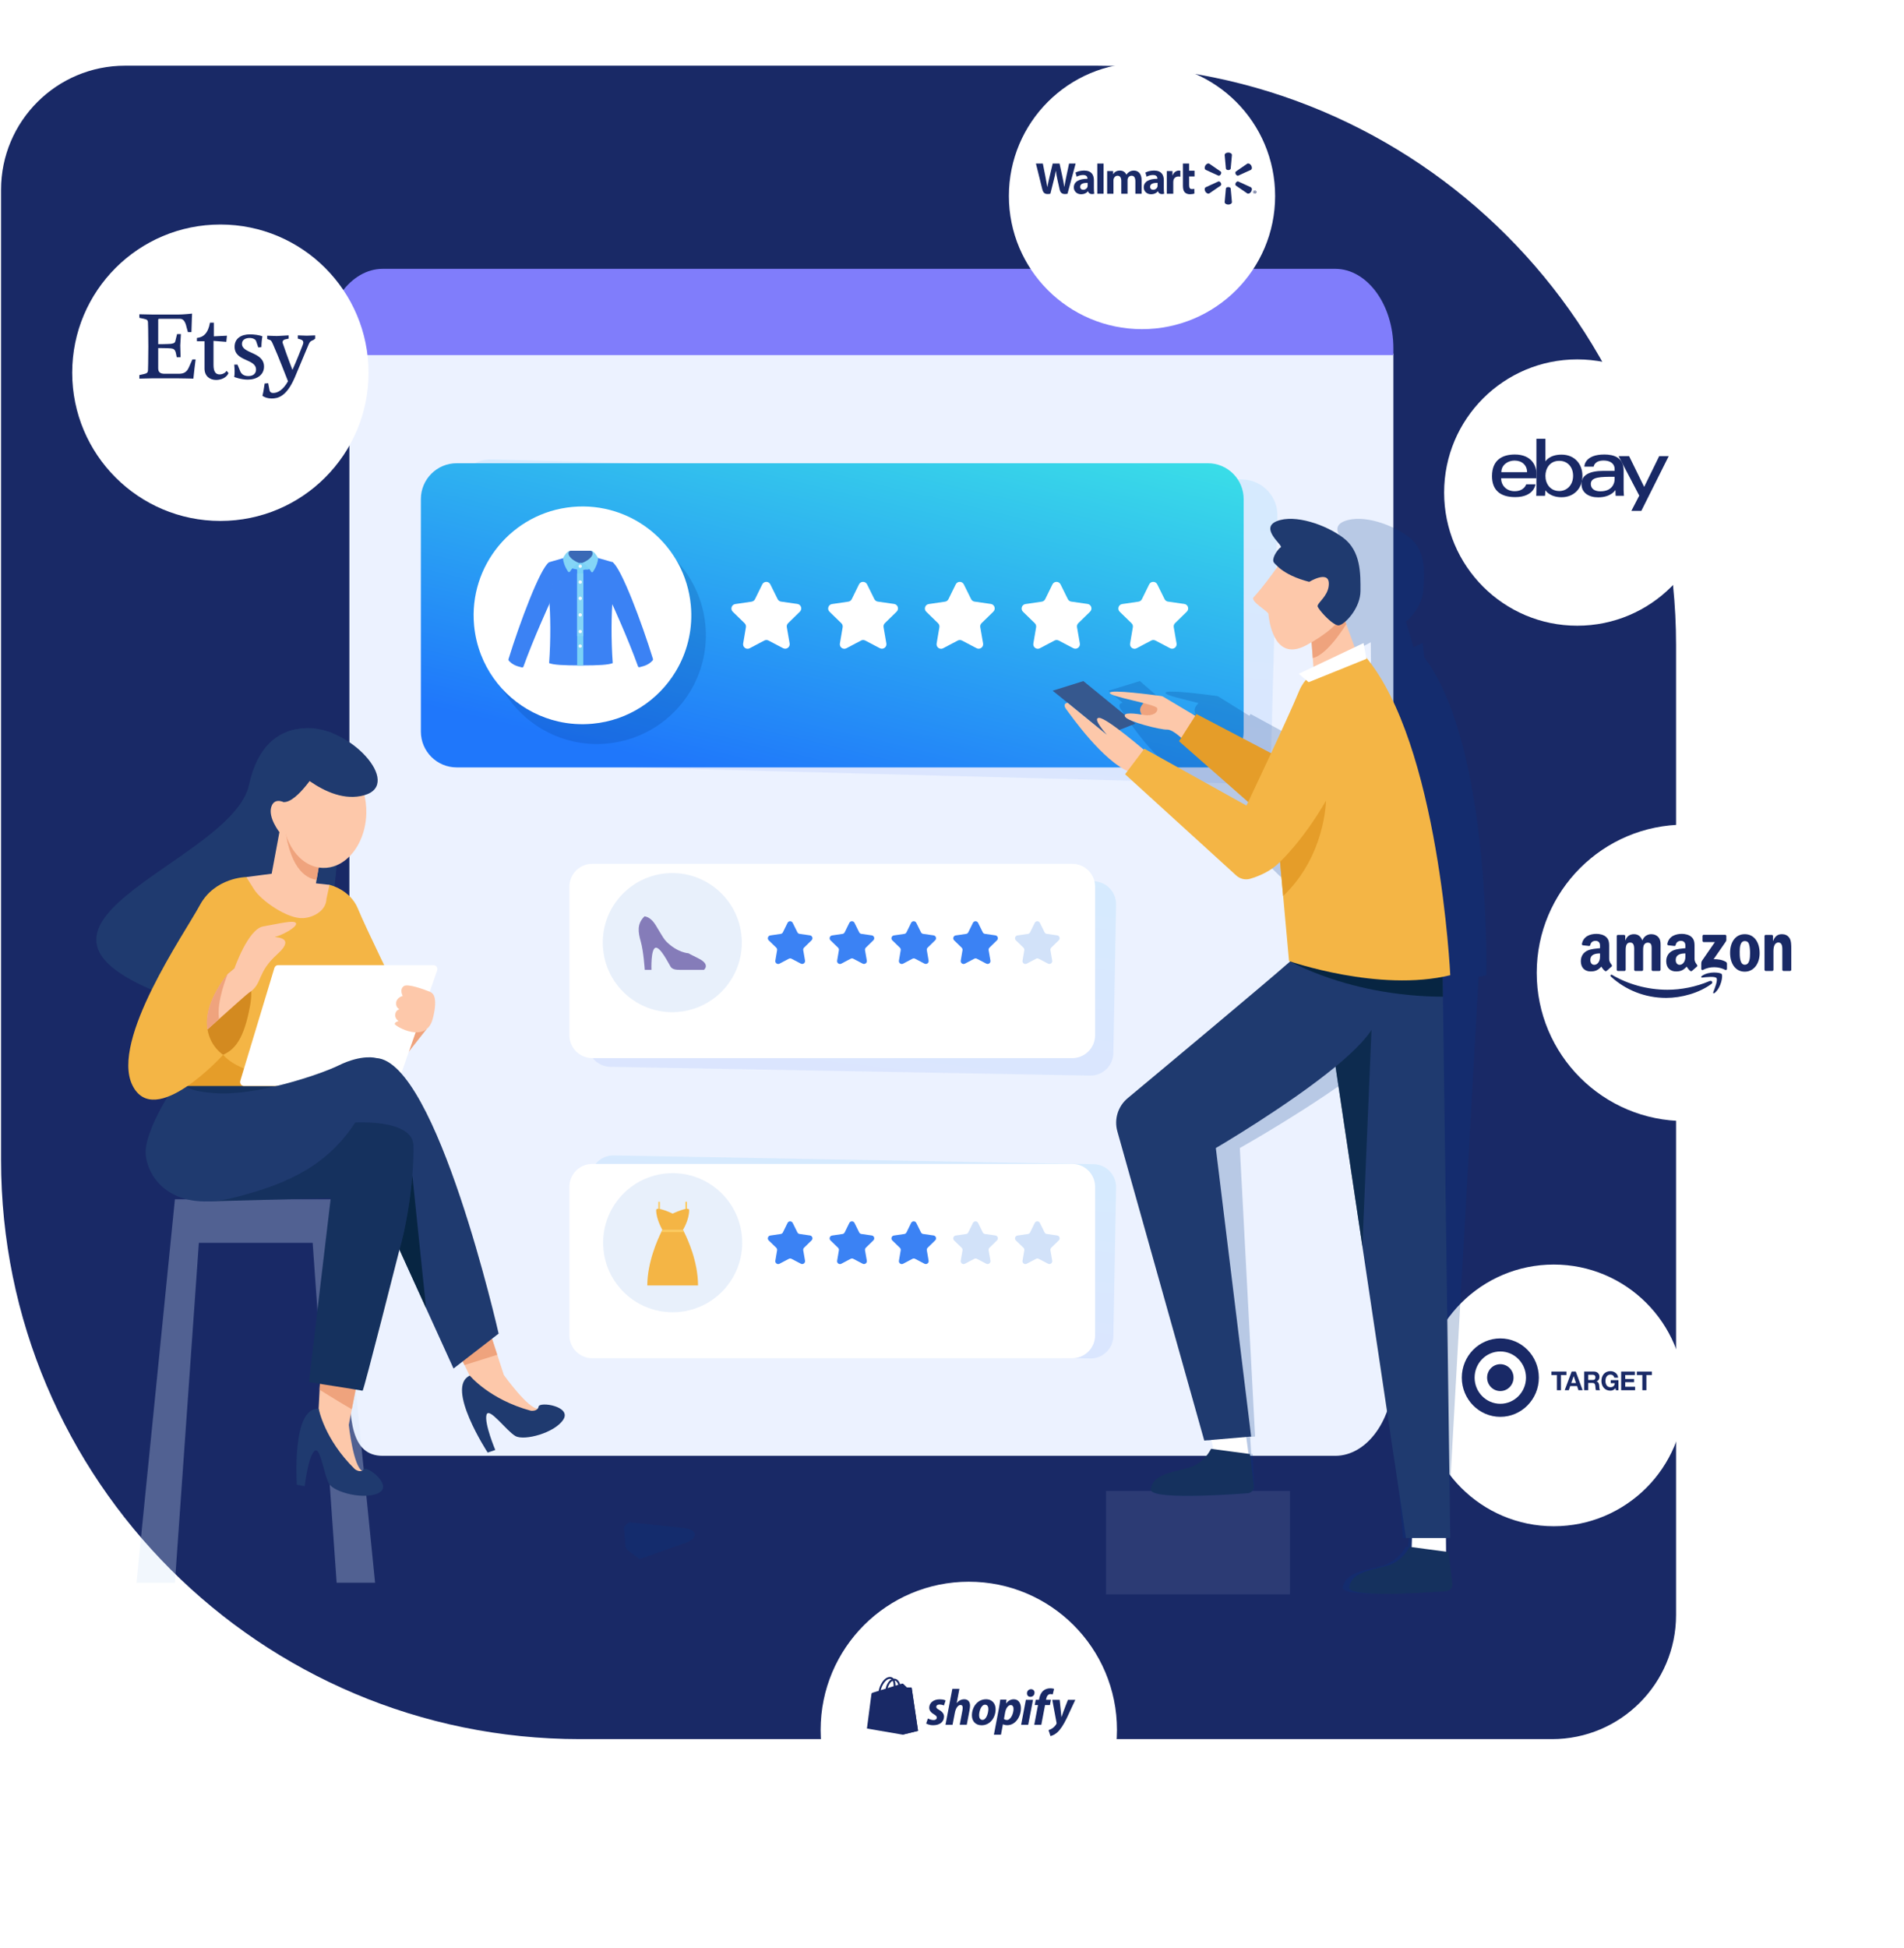 <svg width="921" height="942" viewBox="0 0 921 942" fill="none" xmlns="http://www.w3.org/2000/svg">
<path d="M0.508 91.779C0.508 58.632 27.378 31.762 60.525 31.762H530.661C685.346 31.762 810.742 157.158 810.742 311.843V780.979C810.742 814.125 783.872 840.996 750.725 840.996H280.589C125.904 840.996 0.508 715.599 0.508 560.915V91.779Z" fill="#192966"/>
<path d="M169 171V664.751C169 686.34 169.666 704 185.143 704H645.856C661.336 704 674 686.338 674 664.751V171H169Z" fill="#ECF2FF"/>
<path d="M673.999 168.46C673.999 147.307 661.333 130 645.854 130H185.143C169.664 130 157 147.307 157 168.46V171.718H674L673.999 168.46Z" fill="#807DFB"/>
<g filter="url(#filter0_d_1409_58842)">
<circle cx="815.015" cy="460.503" r="71.671" fill="white"/>
</g>
<g clip-path="url(#clip0_1409_58842)">
<path d="M827.825 475.807C821.91 480.208 813.337 482.556 805.956 482.556C795.606 482.556 786.288 478.692 779.239 472.265C778.685 471.759 779.181 471.071 779.846 471.464C787.453 475.932 796.859 478.62 806.576 478.62C813.129 478.62 820.337 477.252 826.966 474.412C827.967 473.982 828.804 475.074 827.825 475.807Z" fill="#192966"/>
<path d="M830.289 472.967C829.536 471.992 825.291 472.506 823.386 472.734C822.806 472.806 822.717 472.296 823.24 471.929C826.62 469.527 832.168 470.221 832.814 471.026C833.461 471.835 832.646 477.448 829.469 480.128C828.982 480.539 828.517 480.32 828.734 479.774C829.447 477.976 831.047 473.946 830.289 472.967Z" fill="#192966"/>
<path d="M823.523 454.968V452.633C823.523 452.28 823.789 452.043 824.108 452.043H834.462C834.794 452.043 835.06 452.284 835.06 452.633V454.633C835.056 454.968 834.777 455.406 834.28 456.1L828.915 463.833C830.909 463.784 833.013 464.083 834.821 465.112C835.229 465.345 835.339 465.685 835.37 466.02V468.511C835.37 468.851 834.998 469.249 834.608 469.044C831.423 467.357 827.191 467.174 823.669 469.062C823.31 469.258 822.934 468.865 822.934 468.525V466.159C822.934 465.779 822.938 465.13 823.315 464.553L829.531 455.554H824.121C823.789 455.554 823.523 455.317 823.523 454.968Z" fill="#192966"/>
<path d="M785.756 469.538H782.606C782.304 469.516 782.065 469.288 782.043 468.997V452.676C782.043 452.35 782.313 452.09 782.65 452.09H785.587C785.893 452.104 786.137 452.341 786.159 452.636V454.77H786.217C786.983 452.708 788.423 451.746 790.364 451.746C792.335 451.746 793.567 452.708 794.453 454.77C795.215 452.708 796.948 451.746 798.804 451.746C800.124 451.746 801.569 452.296 802.451 453.531C803.447 454.904 803.244 456.899 803.244 458.647L803.239 468.948C803.239 469.275 802.969 469.538 802.632 469.538H799.486C799.172 469.516 798.919 469.261 798.919 468.948V460.298C798.919 459.609 798.981 457.892 798.831 457.239C798.596 456.143 797.891 455.834 796.979 455.834C796.217 455.834 795.419 456.348 795.096 457.171C794.772 457.994 794.803 459.372 794.803 460.298V468.948C794.803 469.275 794.533 469.538 794.196 469.538H791.05C790.731 469.516 790.483 469.261 790.483 468.948L790.479 460.298C790.479 458.477 790.776 455.798 788.538 455.798C786.274 455.798 786.363 458.41 786.363 460.298V468.948C786.363 469.275 786.093 469.538 785.756 469.538Z" fill="#192966"/>
<path d="M843.968 451.746C848.642 451.746 851.172 455.798 851.172 460.951C851.172 465.929 848.376 469.878 843.968 469.878C839.378 469.878 836.879 465.826 836.879 460.776C836.879 455.695 839.409 451.746 843.968 451.746ZM843.995 455.078C841.673 455.078 841.527 458.272 841.527 460.262C841.527 462.257 841.496 466.515 843.968 466.515C846.409 466.515 846.524 463.08 846.524 460.987C846.524 459.609 846.467 457.963 846.055 456.657C845.7 455.521 844.996 455.078 843.995 455.078Z" fill="#192966"/>
<path d="M857.236 469.538H854.099C853.784 469.516 853.532 469.261 853.532 468.948L853.527 452.623C853.554 452.323 853.815 452.09 854.134 452.09H857.054C857.329 452.104 857.555 452.292 857.617 452.547V455.042H857.674C858.556 452.811 859.792 451.746 861.968 451.746C863.381 451.746 864.759 452.26 865.645 453.669C866.469 454.975 866.469 457.171 866.469 458.75V469.024C866.434 469.31 866.172 469.538 865.862 469.538H862.703C862.415 469.516 862.176 469.301 862.145 469.024V460.159C862.145 458.375 862.349 455.763 860.173 455.763C859.407 455.763 858.702 456.281 858.352 457.069C857.909 458.066 857.852 459.059 857.852 460.159V468.948C857.847 469.275 857.573 469.538 857.236 469.538Z" fill="#192966"/>
<path d="M815.263 461.743V461.054C812.985 461.054 810.579 461.546 810.579 464.256C810.579 465.63 811.284 466.56 812.494 466.56C813.38 466.56 814.173 466.01 814.673 465.115C815.294 464.015 815.263 462.982 815.263 461.743ZM818.439 469.494C818.231 469.682 817.93 469.695 817.695 469.57C816.649 468.693 816.463 468.286 815.887 467.45C814.159 469.23 812.937 469.762 810.695 469.762C808.045 469.762 805.98 468.112 805.98 464.807C805.98 462.226 807.367 460.468 809.339 459.609C811.049 458.849 813.437 458.715 815.263 458.505V458.093C815.263 457.337 815.32 456.443 814.882 455.79C814.496 455.204 813.761 454.962 813.114 454.962C811.913 454.962 810.841 455.584 810.579 456.872C810.526 457.158 810.318 457.44 810.035 457.454L806.977 457.123C806.72 457.064 806.437 456.854 806.508 456.456C807.212 452.717 810.557 451.59 813.552 451.59C815.085 451.59 817.088 452.001 818.298 453.173C819.831 454.618 819.684 456.546 819.684 458.643V463.599C819.684 465.088 820.296 465.741 820.872 466.547C821.076 466.833 821.12 467.177 820.863 467.392C820.221 467.933 819.077 468.939 818.448 469.503L818.439 469.494Z" fill="#192966"/>
<path d="M773.962 461.743V461.054C771.685 461.054 769.279 461.546 769.279 464.256C769.279 465.63 769.983 466.56 771.193 466.56C772.079 466.56 772.872 466.01 773.373 465.115C773.993 464.015 773.962 462.982 773.962 461.743ZM777.139 469.494C776.93 469.682 776.629 469.695 776.394 469.57C775.349 468.693 775.163 468.286 774.587 467.45C772.859 469.23 771.636 469.762 769.394 469.762C766.744 469.762 764.68 468.112 764.68 464.807C764.68 462.226 766.066 460.468 768.038 459.609C769.748 458.849 772.136 458.715 773.962 458.505V458.093C773.962 457.337 774.02 456.443 773.581 455.79C773.195 455.204 772.46 454.962 771.813 454.962C770.612 454.962 769.54 455.584 769.279 456.872C769.226 457.158 769.017 457.44 768.734 457.454L765.677 457.123C765.42 457.064 765.136 456.854 765.207 456.456C765.911 452.717 769.257 451.59 772.252 451.59C773.785 451.59 775.787 452.001 776.997 453.173C778.53 454.618 778.384 456.546 778.384 458.643V463.599C778.384 465.088 778.995 465.741 779.571 466.547C779.775 466.833 779.819 467.177 779.562 467.392C778.92 467.933 777.777 468.939 777.148 469.503L777.139 469.494Z" fill="#192966"/>
</g>
<g filter="url(#filter1_d_1409_58842)">
<circle cx="751.588" cy="665.999" r="63.272" fill="white"/>
</g>
<path d="M753.119 664.921H750.465V663.254H757.721V664.921H755.067V672.267H753.119V664.921Z" fill="#192966"/>
<path d="M756.875 672.267H758.846L759.542 670.259H762.854L763.524 672.267H765.545L762.233 663.254H760.237L756.875 672.267ZM761.204 665.475H761.228L762.344 668.783H760.051L761.204 665.475Z" fill="#192966"/>
<path d="M766.316 672.266H768.265V668.745H770.211C771.192 668.745 771.551 669.161 771.687 670.107C771.788 670.827 771.762 671.698 771.998 672.267H773.945C773.598 671.762 773.61 670.7 773.573 670.132C773.51 669.222 773.239 668.277 772.283 668.024V667.999C773.264 667.596 773.685 666.801 773.685 665.74C773.685 664.377 772.68 663.254 771.092 663.254H766.317L766.316 672.266ZM768.265 664.793H770.399C771.266 664.793 771.737 665.172 771.737 666.042C771.737 666.951 771.266 667.33 770.399 667.33H768.265V664.793Z" fill="#192966"/>
<path d="M781.425 671.25C780.742 672.148 779.851 672.49 778.994 672.49C776.254 672.49 774.641 670.404 774.641 667.803C774.641 665.129 776.254 663.047 778.994 663.047C780.805 663.047 782.517 664.183 782.729 666.226H780.867C780.643 665.228 779.912 664.712 778.994 664.712C777.245 664.712 776.587 666.226 776.587 667.803C776.587 669.306 777.245 670.82 778.994 670.82C780.26 670.82 780.99 670.127 781.102 668.876H779.144V667.401H782.864V672.273H781.623L781.425 671.25Z" fill="#192966"/>
<path d="M784.191 663.254H790.813V664.921H786.139V666.851H790.43V668.393H786.139V670.6H790.913V672.267H784.191V663.254Z" fill="#192966"/>
<path d="M794.436 664.921H791.781V663.254H799.038V664.921H796.383V672.267H794.436V664.921Z" fill="#192966"/>
<path d="M725.726 678.827C718.865 678.827 713.296 673.17 713.296 666.186C713.296 659.189 718.865 653.535 725.726 653.535C732.594 653.535 738.156 659.189 738.156 666.186C738.156 673.17 732.594 678.827 725.726 678.827ZM725.726 647.219C715.44 647.219 707.098 655.71 707.098 666.186C707.098 676.653 715.44 685.142 725.726 685.142C736.018 685.142 744.373 676.653 744.373 666.186C744.373 655.71 736.018 647.219 725.726 647.219Z" fill="#192966"/>
<path d="M725.727 659.684C722.201 659.684 719.344 662.584 719.344 666.183C719.344 669.77 722.201 672.679 725.727 672.679C729.256 672.679 732.12 669.77 732.12 666.183C732.12 662.584 729.256 659.684 725.727 659.684Z" fill="#192966"/>
<g filter="url(#filter2_d_1409_58842)">
<circle cx="762.943" cy="229.255" r="64.392" fill="white"/>
</g>
<path d="M732.766 219.785C726.738 219.785 721.715 222.389 721.715 230.244C721.715 236.467 725.093 240.385 732.922 240.385C742.137 240.385 742.727 234.205 742.727 234.205H738.262C738.262 234.205 737.305 237.533 732.649 237.533C728.857 237.533 726.13 234.925 726.13 231.27H743.194V228.976C743.194 225.36 740.94 219.785 732.766 219.785ZM732.61 222.717C736.22 222.717 738.681 224.968 738.681 228.342H726.229C726.229 224.76 729.441 222.717 732.61 222.717Z" fill="#192966"/>
<path d="M743.194 212.18V236.441C743.194 237.819 743.098 239.752 743.098 239.752H747.357C747.357 239.752 747.509 238.364 747.509 237.094C747.509 237.094 749.614 240.446 755.335 240.446C761.36 240.446 765.452 236.187 765.452 230.086C765.452 224.41 761.693 219.845 755.345 219.845C749.4 219.845 747.552 223.114 747.552 223.114V212.18H743.194ZM754.245 222.846C758.337 222.846 760.938 225.938 760.938 230.086C760.938 234.535 757.933 237.445 754.274 237.445C749.908 237.445 747.552 233.974 747.552 230.126C747.552 226.54 749.666 222.846 754.245 222.846Z" fill="#192966"/>
<path d="M776.039 219.785C766.971 219.785 766.389 224.84 766.389 225.648H770.903C770.903 225.648 771.14 222.697 775.728 222.697C778.71 222.697 781.02 224.086 781.02 226.758V227.708H775.728C768.702 227.708 764.988 229.801 764.988 234.047C764.988 238.226 768.42 240.499 773.058 240.499C779.378 240.499 781.414 236.944 781.414 236.944C781.414 238.358 781.521 239.752 781.521 239.752H785.534C785.534 239.752 785.378 238.024 785.378 236.919V227.367C785.378 221.103 780.416 219.785 776.039 219.785ZM781.02 230.561V231.828C781.02 233.482 780.018 237.593 774.118 237.593C770.887 237.593 769.502 235.951 769.502 234.047C769.502 230.583 774.167 230.561 781.02 230.561Z" fill="#192966"/>
<path d="M782.949 220.582H788.027L795.315 235.447L802.586 220.582H807.186L793.942 247.045H789.117L792.939 239.668L782.949 220.582Z" fill="#192966"/>
<g filter="url(#filter3_d_1409_58842)">
<circle cx="468.628" cy="826.605" r="71.671" fill="white"/>
</g>
<path d="M441.014 816.31C440.998 816.162 440.865 816.096 440.766 816.079C440.666 816.063 438.678 816.046 438.678 816.046C438.678 816.046 437.004 814.429 436.838 814.264C436.673 814.099 436.358 814.148 436.225 814.181C436.225 814.181 435.91 814.28 435.38 814.445C435.297 814.165 435.165 813.818 434.982 813.472C434.386 812.333 433.524 811.739 432.463 811.739C432.397 811.739 432.314 811.739 432.248 811.756C432.215 811.723 432.182 811.69 432.149 811.64C431.685 811.145 431.105 810.914 430.409 810.931C429.05 810.964 427.707 811.937 426.597 813.686C425.818 814.907 425.238 816.442 425.073 817.63C423.515 818.109 422.421 818.439 422.405 818.455C421.626 818.703 421.593 818.719 421.493 819.462C421.41 820.007 419.355 835.865 419.355 835.865L436.606 838.835L444.08 836.987C444.08 836.987 441.031 816.442 441.014 816.31ZM434.518 814.709C434.121 814.825 433.673 814.973 433.176 815.122C433.159 814.445 433.077 813.488 432.762 812.663C433.806 812.861 434.303 814.016 434.518 814.709ZM432.281 815.403C431.37 815.683 430.392 815.98 429.398 816.294C429.679 815.237 430.21 814.181 430.856 813.488C431.105 813.224 431.436 812.944 431.834 812.779C432.215 813.554 432.281 814.66 432.281 815.403ZM430.425 811.838C430.74 811.838 431.005 811.904 431.237 812.053C430.873 812.234 430.508 812.515 430.177 812.878C429.315 813.802 428.652 815.221 428.387 816.607C427.558 816.855 426.763 817.102 426.017 817.333C426.514 815.155 428.337 811.904 430.425 811.838Z" fill="#192966"/>
<path d="M440.765 816.082C440.665 816.066 438.677 816.049 438.677 816.049C438.677 816.049 437.003 814.432 436.837 814.267C436.771 814.201 436.688 814.168 436.605 814.168V838.838L444.079 836.99C444.079 836.99 441.03 816.462 441.013 816.313C440.98 816.165 440.864 816.099 440.765 816.082Z" fill="#192966"/>
<path d="M432.463 819.9L431.601 823.135C431.601 823.135 430.64 822.689 429.48 822.772C427.79 822.871 427.773 823.927 427.79 824.207C427.889 825.66 431.701 825.973 431.916 829.356C432.082 832.029 430.491 833.844 428.204 833.993C425.453 834.158 423.945 832.557 423.945 832.557L424.525 830.099C424.525 830.099 426.05 831.237 427.26 831.171C428.055 831.122 428.337 830.478 428.304 830.016C428.188 828.135 425.072 828.234 424.873 825.148C424.708 822.541 426.431 819.9 430.226 819.653C431.717 819.521 432.463 819.9 432.463 819.9Z" fill="#192966"/>
<path d="M454.205 826.802C453.344 826.339 452.896 825.943 452.896 825.399C452.896 824.706 453.509 824.26 454.487 824.26C455.614 824.26 456.608 824.722 456.608 824.722L457.404 822.313C457.404 822.313 456.675 821.752 454.537 821.752C451.554 821.752 449.483 823.452 449.483 825.844C449.483 827.198 450.444 828.237 451.736 828.98C452.78 829.574 453.145 829.986 453.145 830.613C453.145 831.257 452.631 831.769 451.654 831.769C450.212 831.769 448.853 831.026 448.853 831.026L448.008 833.435C448.008 833.435 449.267 834.277 451.372 834.277C454.437 834.277 456.641 832.775 456.641 830.069C456.658 828.6 455.548 827.561 454.205 826.802ZM466.435 821.719C464.927 821.719 463.734 822.429 462.823 823.518L462.773 823.501L464.082 816.669H460.668L457.354 834.046H460.768L461.911 828.105C462.359 825.861 463.519 824.475 464.612 824.475C465.375 824.475 465.673 824.986 465.673 825.729C465.673 826.191 465.623 826.769 465.524 827.231L464.231 834.029H467.645L468.987 827C469.136 826.257 469.236 825.366 469.236 824.788C469.236 822.891 468.208 821.719 466.435 821.719ZM476.958 821.719C472.848 821.719 470.131 825.415 470.131 829.541C470.131 832.181 471.771 834.293 474.837 834.293C478.864 834.293 481.598 830.696 481.598 826.471C481.581 824.046 480.14 821.719 476.958 821.719ZM475.268 831.686C474.108 831.686 473.611 830.696 473.611 829.475C473.611 827.528 474.621 824.343 476.477 824.343C477.687 824.343 478.085 825.382 478.085 826.389C478.085 828.485 477.074 831.686 475.268 831.686ZM490.314 821.719C488.011 821.719 486.702 823.732 486.702 823.732H486.652L486.851 821.9H483.835C483.686 823.138 483.421 825.003 483.139 826.405L480.769 838.848H484.183L485.128 833.815H485.194C485.194 833.815 485.89 834.26 487.199 834.26C491.209 834.26 493.828 830.168 493.828 826.026C493.844 823.765 492.817 821.719 490.314 821.719ZM487.05 831.736C486.155 831.736 485.641 831.241 485.641 831.241L486.205 828.056C486.602 825.943 487.713 824.524 488.906 824.524C489.95 824.524 490.265 825.481 490.265 826.405C490.265 828.6 488.956 831.736 487.05 831.736ZM498.716 816.851C497.622 816.851 496.761 817.709 496.761 818.831C496.761 819.838 497.407 820.531 498.368 820.531H498.418C499.478 820.531 500.406 819.821 500.423 818.551C500.423 817.561 499.76 816.851 498.716 816.851ZM493.944 834.046H497.357L499.677 821.999H496.23L493.944 834.046ZM508.361 821.966H505.991L506.107 821.405C506.306 820.25 507.002 819.211 508.129 819.211C508.742 819.211 509.222 819.376 509.222 819.376L509.885 816.719C509.885 816.719 509.289 816.422 508.029 816.422C506.819 816.422 505.61 816.768 504.682 817.561C503.522 818.551 502.975 819.97 502.693 821.405L502.594 821.966H501.003L500.506 824.524H502.097L500.29 834.046H503.704L505.51 824.524H507.863L508.361 821.966ZM516.58 821.999C516.58 821.999 514.442 827.363 513.481 830.283H513.431C513.365 829.343 512.586 821.999 512.586 821.999H509.007L511.062 833.072C511.111 833.32 511.078 833.468 510.995 833.633C510.598 834.392 509.935 835.135 509.139 835.68C508.493 836.142 507.781 836.439 507.201 836.637L508.145 839.524C508.841 839.376 510.266 838.815 511.493 837.676C513.05 836.224 514.492 833.98 515.967 830.927L520.143 821.999H516.58Z" fill="#192966"/>
<g filter="url(#filter4_d_1409_58842)">
<circle cx="552.408" cy="85.845" r="64.392" fill="white"/>
</g>
<path d="M562.958 87.151C562.958 84.667 561.877 82.473 558.221 82.473C556.345 82.473 554.855 82.999 554.047 83.459L554.639 85.452C555.383 84.993 556.57 84.615 557.69 84.615C559.541 84.612 559.844 85.642 559.844 86.304V86.464C555.804 86.457 553.25 87.83 553.25 90.627C553.25 92.335 554.547 93.938 556.813 93.938C558.196 93.938 559.365 93.389 560.063 92.522H560.131C560.131 92.522 560.591 94.416 563.136 93.692C563.006 92.899 562.958 92.063 562.958 91.047V87.151ZM559.944 89.774C559.944 89.975 559.927 90.183 559.867 90.362C559.634 91.127 558.831 91.767 557.833 91.767C556.99 91.767 556.328 91.298 556.328 90.314C556.328 88.81 558.017 88.396 559.944 88.406" fill="#192966"/>
<path d="M501.098 79.09C501.098 79.09 503.737 89.71 504.156 91.43C504.65 93.441 505.535 94.184 508.089 93.689L509.739 87.104C510.156 85.472 510.44 84.302 510.709 82.64H510.755C510.942 84.319 511.211 85.472 511.552 87.109C511.552 87.109 512.225 90.101 512.574 91.668C512.914 93.236 513.871 94.224 516.377 93.689L520.303 79.09H517.133L515.786 85.405C515.429 87.235 515.105 88.676 514.852 90.353H514.807C514.579 88.694 514.29 87.312 513.919 85.52L512.523 79.09H509.216L507.726 85.355C507.301 87.268 506.904 88.802 506.654 90.426H506.611C506.354 88.903 506.005 86.962 505.635 85.121C505.635 85.121 504.75 80.635 504.437 79.09" fill="#192966"/>
<path d="M529.136 87.151C529.136 84.667 528.053 82.473 524.397 82.473C522.526 82.473 521.034 82.999 520.226 83.459L520.818 85.452C521.559 84.993 522.745 84.615 523.869 84.615C525.72 84.612 526.023 85.642 526.023 86.304V86.464C521.982 86.457 519.426 87.83 519.426 90.627C519.426 92.335 520.728 93.938 522.984 93.938C524.38 93.938 525.538 93.389 526.236 92.522H526.306C526.306 92.522 526.769 94.416 529.311 93.692C529.181 92.899 529.136 92.063 529.136 91.047V87.151ZM526.12 89.774C526.12 89.975 526.103 90.183 526.045 90.362C525.81 91.127 525.007 91.767 524.006 91.767C523.168 91.767 522.504 91.298 522.504 90.314C522.504 88.81 524.193 88.396 526.12 88.406" fill="#192966"/>
<path d="M530.781 79.09V93.684H533.798V90.59V79.09H530.781Z" fill="#192966"/>
<path d="M572.215 79.09V89.858C572.215 91.344 572.498 92.38 573.109 93.016C573.645 93.572 574.522 93.935 575.566 93.935C576.463 93.935 577.34 93.765 577.754 93.617L577.718 91.299C577.408 91.37 577.054 91.43 576.567 91.43C575.538 91.43 575.198 90.789 575.198 89.454V85.332H577.825V82.543H575.198V79.09" fill="#192966"/>
<path d="M564.414 82.729V93.695H567.533V88.079C567.533 87.776 567.552 87.516 567.601 87.274C567.833 86.09 568.747 85.34 570.063 85.34C570.431 85.34 570.68 85.38 570.957 85.422V82.547C570.725 82.506 570.567 82.484 570.28 82.484C569.113 82.484 567.79 83.213 567.232 84.801H567.155V82.729" fill="#192966"/>
<path d="M535.555 82.729V93.695H538.594V87.258C538.594 86.956 538.628 86.648 538.736 86.369C538.983 85.717 539.596 84.962 540.581 84.962C541.804 84.962 542.382 85.978 542.382 87.444V93.695H545.413V87.181C545.413 86.897 545.453 86.549 545.538 86.297C545.782 85.557 546.446 84.962 547.363 84.962C548.6 84.962 549.198 85.956 549.198 87.684V93.695H552.227V87.229C552.227 83.832 550.47 82.484 548.475 82.484C547.598 82.484 546.9 82.697 546.273 83.077C545.742 83.397 545.277 83.849 544.86 84.439H544.814C544.335 83.258 543.208 82.484 541.736 82.484C539.849 82.484 538.991 83.422 538.487 84.214H538.441V82.729" fill="#192966"/>
<path d="M594.149 82.237C594.745 82.237 595.247 81.931 595.312 81.538L595.903 74.955C595.903 74.303 595.123 73.769 594.149 73.769C593.17 73.769 592.395 74.303 592.395 74.955L592.991 81.538C593.053 81.931 593.553 82.237 594.149 82.237Z" fill="#192966"/>
<path d="M590.523 84.293C590.818 83.779 590.801 83.208 590.482 82.953L584.966 79.159C584.392 78.83 583.533 79.222 583.042 80.053C582.552 80.882 582.651 81.813 583.213 82.136L589.32 84.921C589.711 85.065 590.222 84.797 590.523 84.288" fill="#192966"/>
<path d="M597.77 84.286C598.082 84.795 598.593 85.063 598.973 84.926L605.08 82.134C605.647 81.805 605.732 80.883 605.253 80.053C604.763 79.223 603.899 78.833 603.326 79.156L597.809 82.946C597.503 83.205 597.481 83.778 597.776 84.291" fill="#192966"/>
<path d="M594.149 90.457C594.745 90.457 595.247 90.763 595.312 91.156L595.903 97.739C595.903 98.391 595.123 98.92 594.149 98.92C593.17 98.92 592.395 98.391 592.395 97.739L592.991 91.156C593.053 90.763 593.553 90.457 594.149 90.457Z" fill="#192966"/>
<path d="M597.77 88.402C598.082 87.891 598.593 87.619 598.973 87.767L605.08 90.554C605.647 90.877 605.732 91.806 605.253 92.637C604.763 93.461 603.899 93.853 603.326 93.531L597.809 89.735C597.503 89.479 597.481 88.908 597.776 88.402" fill="#192966"/>
<path d="M590.523 88.396C590.818 88.909 590.801 89.479 590.482 89.736L584.966 93.525C584.392 93.854 583.533 93.461 583.042 92.637C582.552 91.807 582.651 90.876 583.213 90.554L589.32 87.766C589.711 87.62 590.222 87.89 590.523 88.396Z" fill="#192966"/>
<path d="M606.863 92.954H606.939C607.042 92.954 607.084 92.987 607.096 93.067C607.118 93.157 607.13 93.218 607.152 93.244H607.348C607.331 93.224 607.309 93.175 607.297 93.062C607.275 92.965 607.224 92.909 607.152 92.89V92.872C607.251 92.85 607.309 92.785 607.309 92.704C607.309 92.63 607.275 92.578 607.241 92.544C607.176 92.513 607.113 92.489 606.974 92.489C606.851 92.489 606.761 92.499 606.689 92.516V93.244H606.863V92.954ZM606.868 92.623L606.957 92.611C607.062 92.611 607.118 92.659 607.118 92.725C607.118 92.8 607.042 92.835 606.946 92.835H606.868V92.623ZM606.98 92.129C606.551 92.129 606.211 92.458 606.211 92.862C606.211 93.276 606.551 93.605 606.98 93.605C607.413 93.605 607.743 93.276 607.743 92.862C607.743 92.458 607.413 92.129 606.98 92.129ZM606.98 92.277C607.309 92.277 607.553 92.539 607.553 92.862C607.553 93.187 607.309 93.457 606.98 93.452C606.65 93.452 606.4 93.187 606.4 92.862C606.4 92.539 606.65 92.277 606.974 92.277" fill="#192966"/>
<g filter="url(#filter5_d_1409_58842)">
<circle cx="106.601" cy="170.3" r="71.671" fill="white"/>
</g>
<path d="M76.526 154.796V166.432C76.526 166.432 80.556 166.432 82.713 166.266C84.409 165.964 84.721 165.797 85.033 164.071L85.657 161.544H87.502L87.19 167.068L87.353 172.727H85.493L85.033 170.517C84.572 168.945 83.948 168.625 82.713 168.474C81.167 168.307 76.526 168.307 76.526 168.307V178.067C76.526 179.944 77.463 180.746 79.619 180.746H86.118C88.126 180.746 90.132 180.579 91.383 177.598L93.064 173.816H94.625C94.461 174.602 93.688 181.532 93.54 183.091C93.54 183.091 87.665 182.94 85.197 182.94H74.057L67.41 183.091V181.381L69.567 180.897C71.128 180.579 71.588 180.111 71.588 178.854C71.588 178.854 71.752 174.602 71.752 167.519C71.752 160.453 71.588 156.2 71.588 156.2C71.588 154.792 71.128 154.474 69.567 154.157L67.41 153.692V151.966L73.909 152.102H86.282C88.75 152.102 92.913 151.648 92.913 151.648C92.913 151.648 92.765 154.312 92.601 160.606H90.905L90.281 158.396C89.672 155.567 88.749 154.159 87.039 154.159H77.314C76.526 154.161 76.526 154.312 76.526 154.796ZM101.569 156.037H103.428V162.65L109.779 162.332L109.466 165.328L103.28 164.844V176.496C103.28 179.795 104.365 181.065 106.225 181.065C107.905 181.065 109.154 180.113 109.615 179.326L110.536 180.43C109.615 182.625 106.998 183.729 104.513 183.729C101.435 183.729 98.936 181.852 98.936 178.236V165.009H95.247V163.436C98.342 163.119 100.647 161.226 101.569 156.037ZM114.878 176.328L116.112 179.324C116.572 180.579 117.657 181.852 120.126 181.852C122.759 181.852 123.844 180.43 123.844 178.704C123.844 173.347 113.479 174.922 113.479 167.688C113.479 163.603 116.721 161.695 120.899 161.695C122.759 161.695 125.54 162.013 126.937 162.648C126.625 164.221 126.461 166.264 126.461 167.839L124.929 167.99L123.844 164.842C123.531 164.071 122.283 163.434 120.75 163.434C118.891 163.434 117.033 164.221 117.033 166.264C117.033 171.137 127.71 170.047 127.71 177.281C127.71 181.381 124.156 183.576 119.814 183.576C116.572 183.576 113.315 182.305 113.315 182.305C113.627 180.428 113.479 178.387 113.315 176.328H114.878ZM126.939 191.43C127.399 189.704 127.712 187.511 128.024 185.452L129.72 185.301L130.344 188.6C130.493 189.386 130.953 190.022 132.189 190.022C134.197 190.022 136.829 188.766 139.312 184.362C138.211 181.683 134.97 173.043 132.025 166.431C131.252 164.691 131.104 164.538 130.032 164.221L129.244 163.918V162.33L133.898 162.497L139.608 162.179V163.754L138.211 164.071C137.126 164.223 136.679 164.842 136.679 165.48C136.679 165.646 136.679 165.797 136.827 166.115C137.124 167.068 139.608 174.135 141.468 178.856C143.001 175.557 145.945 168.158 146.406 166.901C146.57 166.266 146.718 166.115 146.718 165.646C146.718 164.844 146.257 164.376 145.186 164.073L144.086 163.754V162.181L148.427 162.332L152.442 162.181V163.754L151.669 164.374C150.123 165.009 149.96 165.16 149.349 166.431L142.553 182.621C138.523 191.912 134.345 192.698 131.414 192.698C129.556 192.7 128.159 192.216 126.939 191.43Z" fill="#192966"/>
<path opacity="0.1" d="M529.011 426.165L296.911 421.924C290.801 421.812 285.758 426.675 285.646 432.784L284.334 504.614C284.222 510.723 289.085 515.767 295.195 515.879L527.294 520.119C533.404 520.231 538.447 515.369 538.559 509.259L539.871 437.43C539.983 431.32 535.12 426.276 529.011 426.165Z" fill="url(#paint0_linear_1409_58842)"/>
<path opacity="0.1" d="M529.011 562.97L296.911 558.728C290.801 558.617 285.758 563.479 285.646 569.589L284.334 641.418C284.222 647.528 289.085 652.572 295.195 652.683L527.294 656.924C533.404 657.036 538.447 652.174 538.559 646.064L539.871 574.234C539.983 568.125 535.12 563.081 529.011 562.97Z" fill="url(#paint1_linear_1409_58842)"/>
<g filter="url(#filter6_d_1409_58842)">
<path d="M518.648 502.81H286.51C280.399 502.81 275.445 497.856 275.445 491.746V419.905C275.445 413.794 280.399 408.84 286.51 408.84H518.648C524.759 408.84 529.713 413.794 529.713 419.905V491.746C529.713 497.856 524.759 502.81 518.648 502.81Z" fill="white"/>
</g>
<path opacity="0.5" d="M347.581 480.939C347.218 481.264 346.846 481.581 346.466 481.892C341.275 486.134 334.764 488.87 327.563 489.379C319.473 489.949 311.848 487.606 305.715 483.244C303.072 481.364 300.707 479.109 298.704 476.549C294.707 471.451 292.138 465.142 291.651 458.191C290.346 439.657 304.308 423.581 322.839 422.276C341.371 420.971 357.447 434.933 358.752 453.468C359.514 464.272 355.082 474.242 347.581 480.939Z" fill="#D2E2F9"/>
<path opacity="0.6" d="M311.759 443.125C308.048 446.707 308.636 450.708 309.971 455.374C311.305 460.039 311.878 468.993 311.878 468.993H315.119C315.119 468.993 314.737 459.086 317.026 458.324C319.314 457.56 323.544 466.141 324.384 467.476C325.225 468.811 327.01 468.993 328.977 468.993H340.505C340.505 468.993 343.885 466.367 337.735 463.397C333.773 461.484 333.054 460.98 333.054 460.98C333.054 460.98 327.85 460.782 322.377 455.374C320.241 453.263 317.645 447.495 315.722 445.417C313.599 443.125 311.759 443.125 311.759 443.125Z" fill="#432F8E"/>
<path d="M386.76 451.589L391.805 452.314C392.948 452.478 393.406 453.882 392.581 454.689L388.937 458.253C388.609 458.574 388.46 459.035 388.538 459.487L389.408 464.509C389.605 465.646 388.412 466.516 387.389 465.98L382.874 463.616C382.468 463.404 381.983 463.405 381.578 463.619L377.07 465.998C376.049 466.537 374.853 465.671 375.047 464.532L375.9 459.508C375.977 459.055 375.826 458.594 375.497 458.275L371.842 454.724C371.014 453.919 371.468 452.514 372.61 452.346L377.652 451.605C378.106 451.538 378.498 451.253 378.7 450.841L380.948 446.267C381.457 445.231 382.934 445.228 383.447 446.263L385.71 450.829C385.913 451.24 386.306 451.525 386.76 451.589Z" fill="#3B82F4"/>
<path d="M416.651 451.589L421.696 452.314C422.839 452.478 423.297 453.882 422.472 454.689L418.828 458.253C418.5 458.574 418.351 459.035 418.43 459.487L419.299 464.509C419.496 465.646 418.303 466.516 417.28 465.98L412.765 463.616C412.359 463.404 411.874 463.405 411.468 463.619L406.961 465.998C405.94 466.537 404.744 465.671 404.937 464.532L405.791 459.508C405.868 459.055 405.717 458.594 405.388 458.275L401.732 454.724C400.904 453.919 401.358 452.514 402.501 452.346L407.543 451.605C407.997 451.538 408.389 451.253 408.591 450.841L410.838 446.267C411.348 445.231 412.824 445.228 413.337 446.263L415.6 450.829C415.804 451.24 416.197 451.525 416.651 451.589Z" fill="#3B82F4"/>
<path d="M446.545 451.589L451.59 452.314C452.733 452.478 453.192 453.882 452.366 454.689L448.723 458.253C448.395 458.574 448.245 459.035 448.324 459.487L449.194 464.509C449.391 465.646 448.198 466.516 447.175 465.98L442.66 463.616C442.253 463.404 441.768 463.405 441.363 463.619L436.856 465.998C435.835 466.537 434.639 465.671 434.832 464.532L435.685 459.508C435.762 459.055 435.611 458.594 435.282 458.275L431.627 454.724C430.799 453.919 431.253 452.514 432.395 452.346L437.437 451.605C437.891 451.538 438.283 451.253 438.485 450.841L440.733 446.267C441.242 445.231 442.719 445.228 443.232 446.263L445.495 450.829C445.699 451.24 446.091 451.525 446.545 451.589Z" fill="#3B82F4"/>
<path d="M476.44 451.589L481.485 452.314C482.628 452.478 483.086 453.882 482.261 454.689L478.617 458.253C478.289 458.574 478.14 459.035 478.218 459.487L479.088 464.509C479.285 465.646 478.092 466.516 477.069 465.98L472.554 463.616C472.148 463.404 471.663 463.405 471.258 463.619L466.75 465.998C465.729 466.537 464.533 465.671 464.727 464.532L465.58 459.508C465.657 459.055 465.506 458.594 465.177 458.275L461.522 454.724C460.693 453.919 461.147 452.514 462.29 452.346L467.332 451.605C467.786 451.538 468.178 451.253 468.38 450.841L470.628 446.267C471.137 445.231 472.613 445.228 473.126 446.263L475.389 450.829C475.593 451.24 475.986 451.525 476.44 451.589Z" fill="#3B82F4"/>
<path d="M506.33 451.589L511.375 452.314C512.518 452.478 512.977 453.882 512.151 454.689L508.508 458.253C508.18 458.574 508.031 459.035 508.109 459.487L508.979 464.509C509.176 465.646 507.983 466.516 506.96 465.98L502.445 463.616C502.038 463.404 501.554 463.405 501.148 463.619L496.641 465.998C495.62 466.537 494.424 465.671 494.617 464.532L495.47 459.508C495.547 459.055 495.397 458.594 495.068 458.275L491.412 454.724C490.584 453.919 491.038 452.514 492.18 452.346L497.223 451.605C497.676 451.538 498.068 451.253 498.27 450.841L500.518 446.267C501.027 445.231 502.504 445.228 503.017 446.263L505.28 450.829C505.484 451.24 505.876 451.525 506.33 451.589Z" fill="#D2E2F9"/>
<g filter="url(#filter7_d_1409_58842)">
<path d="M518.648 647.931H286.51C280.399 647.931 275.445 642.978 275.445 636.867V565.026C275.445 558.915 280.399 553.961 286.51 553.961H518.648C524.759 553.961 529.713 558.915 529.713 565.026V636.867C529.713 642.978 524.759 647.931 518.648 647.931Z" fill="white"/>
</g>
<path opacity="0.5" d="M359.018 600.941C359.018 608.681 356.403 615.814 352.001 621.501C351.36 622.332 350.679 623.131 349.964 623.896C344.172 630.103 336.052 634.111 326.992 634.538C326.458 634.563 325.922 634.576 325.382 634.576C324.977 634.576 324.573 634.568 324.171 634.554C323.348 634.527 322.53 634.466 321.723 634.378C312.546 633.387 304.475 628.702 299.027 621.842C294.468 616.103 291.746 608.838 291.746 600.941C291.746 582.362 306.806 567.305 325.382 567.305C343.96 567.305 359.018 582.362 359.018 600.941Z" fill="#D2E2F9"/>
<path d="M386.76 596.711L391.805 597.435C392.948 597.6 393.406 599.003 392.581 599.81L388.937 603.374C388.609 603.695 388.46 604.156 388.538 604.608L389.408 609.629C389.605 610.767 388.412 611.637 387.389 611.101L382.874 608.737C382.468 608.525 381.983 608.526 381.578 608.739L377.07 611.119C376.049 611.658 374.853 610.792 375.047 609.653L375.9 604.629C375.977 604.176 375.826 603.716 375.497 603.396L371.842 599.845C371.014 599.04 371.468 597.635 372.61 597.467L377.652 596.726C378.106 596.659 378.498 596.373 378.7 595.962L380.948 591.388C381.457 590.352 382.934 590.349 383.447 591.384L385.71 595.95C385.913 596.361 386.306 596.645 386.76 596.711Z" fill="#3B82F4"/>
<path d="M416.651 596.711L421.696 597.435C422.839 597.6 423.297 599.003 422.472 599.81L418.828 603.374C418.5 603.695 418.351 604.156 418.43 604.608L419.299 609.629C419.496 610.767 418.303 611.637 417.28 611.101L412.765 608.737C412.359 608.525 411.874 608.526 411.468 608.739L406.961 611.119C405.94 611.658 404.744 610.792 404.937 609.653L405.791 604.629C405.868 604.176 405.717 603.716 405.388 603.396L401.732 599.845C400.904 599.04 401.358 597.635 402.501 597.467L407.543 596.726C407.997 596.659 408.389 596.373 408.591 595.962L410.838 591.388C411.348 590.352 412.824 590.349 413.337 591.384L415.6 595.95C415.804 596.361 416.197 596.645 416.651 596.711Z" fill="#3B82F4"/>
<path d="M446.545 596.711L451.59 597.435C452.733 597.6 453.192 599.003 452.366 599.81L448.723 603.374C448.395 603.695 448.245 604.156 448.324 604.608L449.194 609.629C449.391 610.767 448.198 611.637 447.175 611.101L442.66 608.737C442.253 608.525 441.768 608.526 441.363 608.739L436.856 611.119C435.835 611.658 434.639 610.792 434.832 609.653L435.685 604.629C435.762 604.176 435.611 603.716 435.282 603.396L431.627 599.845C430.799 599.04 431.253 597.635 432.395 597.467L437.437 596.726C437.891 596.659 438.283 596.373 438.485 595.962L440.733 591.388C441.242 590.352 442.719 590.349 443.232 591.384L445.495 595.95C445.699 596.361 446.091 596.645 446.545 596.711Z" fill="#3B82F4"/>
<path d="M476.44 596.711L481.485 597.435C482.628 597.6 483.086 599.003 482.261 599.81L478.617 603.374C478.289 603.695 478.14 604.156 478.218 604.608L479.088 609.629C479.285 610.767 478.092 611.637 477.069 611.101L472.554 608.737C472.148 608.525 471.663 608.526 471.258 608.739L466.75 611.119C465.729 611.658 464.533 610.792 464.727 609.653L465.58 604.629C465.657 604.176 465.506 603.716 465.177 603.396L461.522 599.845C460.693 599.04 461.147 597.635 462.29 597.467L467.332 596.726C467.786 596.659 468.178 596.373 468.38 595.962L470.628 591.388C471.137 590.352 472.613 590.349 473.126 591.384L475.389 595.95C475.593 596.361 475.986 596.645 476.44 596.711Z" fill="#D2E2F9"/>
<path d="M506.33 596.711L511.375 597.435C512.518 597.6 512.977 599.003 512.151 599.81L508.508 603.374C508.18 603.695 508.031 604.156 508.109 604.608L508.979 609.629C509.176 610.767 507.983 611.637 506.96 611.101L502.445 608.737C502.038 608.525 501.554 608.526 501.148 608.739L496.641 611.119C495.62 611.658 494.424 610.792 494.617 609.653L495.47 604.629C495.547 604.176 495.397 603.716 495.068 603.396L491.412 599.845C490.584 599.04 491.038 597.635 492.18 597.467L497.223 596.726C497.676 596.659 498.068 596.373 498.27 595.962L500.518 591.388C501.027 590.352 502.504 590.349 503.017 591.384L505.28 595.95C505.484 596.361 505.876 596.645 506.33 596.711Z" fill="#D2E2F9"/>
<path opacity="0.1" d="M601.054 231.851L237.833 222.155C228.271 221.899 220.313 229.444 220.058 239.005L217.057 351.413C216.802 360.975 224.346 368.933 233.907 369.188L597.129 378.884C606.691 379.139 614.649 371.595 614.904 362.034L617.905 249.625C618.16 240.064 610.616 232.106 601.054 231.851Z" fill="url(#paint2_linear_1409_58842)"/>
<path d="M584.256 371.094H220.905C211.34 371.094 203.586 363.34 203.586 353.775V241.327C203.586 231.762 211.34 224.008 220.905 224.008H584.256C593.821 224.008 601.574 231.762 601.574 241.327V353.775C601.574 363.34 593.821 371.094 584.256 371.094Z" fill="url(#paint3_linear_1409_58842)"/>
<path d="M377.815 290.921L385.711 292.055C387.5 292.312 388.218 294.509 386.925 295.773L381.222 301.35C380.709 301.852 380.476 302.574 380.598 303.281L381.96 311.142C382.268 312.923 380.401 314.284 378.8 313.446L371.733 309.745C371.097 309.412 370.338 309.414 369.703 309.749L362.648 313.472C361.05 314.316 359.178 312.961 359.481 311.179L360.816 303.314C360.936 302.607 360.701 301.885 360.186 301.385L354.464 295.826C353.168 294.567 353.878 292.368 355.667 292.105L363.559 290.945C364.269 290.84 364.882 290.393 365.199 289.749L368.718 282.59C369.515 280.968 371.826 280.964 372.628 282.583L376.171 289.731C376.49 290.374 377.104 290.819 377.815 290.921Z" fill="white"/>
<path d="M424.608 290.921L432.504 292.055C434.293 292.312 435.011 294.509 433.719 295.773L428.015 301.35C427.502 301.852 427.269 302.574 427.392 303.281L428.753 311.142C429.062 312.923 427.194 314.284 425.593 313.446L418.526 309.745C417.89 309.412 417.131 309.414 416.496 309.749L409.441 313.472C407.843 314.316 405.971 312.961 406.274 311.179L407.609 303.314C407.729 302.607 407.494 301.885 406.979 301.385L401.257 295.826C399.961 294.567 400.671 292.368 402.46 292.105L410.352 290.945C411.062 290.84 411.675 290.393 411.992 289.749L415.511 282.59C416.308 280.968 418.619 280.964 419.422 282.583L422.964 289.731C423.283 290.374 423.897 290.819 424.608 290.921Z" fill="white"/>
<path opacity="0.2" d="M341.206 302.24C342.222 313.106 339.859 323.514 334.975 332.417C334.583 333.133 334.173 333.838 333.749 334.535C325.389 348.23 310.897 357.949 293.69 359.558C287.972 360.093 282.383 359.694 277.073 358.481C260.08 354.604 245.957 342.437 239.664 326.096C237.963 321.69 236.834 316.975 236.373 312.042C233.666 283.095 254.941 257.431 283.888 254.724C312.836 252.018 338.5 273.293 341.206 302.24Z" fill="#003889"/>
<path d="M471.397 290.921L479.293 292.055C481.082 292.312 481.8 294.509 480.508 295.773L474.804 301.35C474.291 301.852 474.058 302.574 474.18 303.281L475.542 311.142C475.851 312.923 473.983 314.284 472.382 313.446L465.315 309.745C464.679 309.412 463.92 309.414 463.285 309.749L456.231 313.472C454.632 314.316 452.76 312.961 453.063 311.179L454.398 303.314C454.518 302.607 454.283 301.885 453.768 301.385L448.046 295.826C446.75 294.567 447.46 292.368 449.248 292.105L457.141 290.945C457.851 290.84 458.464 290.393 458.781 289.749L462.3 282.59C463.097 280.968 465.408 280.964 466.211 282.583L469.753 289.731C470.071 290.374 470.687 290.819 471.397 290.921Z" fill="white"/>
<path d="M518.19 290.921L526.086 292.055C527.875 292.312 528.593 294.509 527.301 295.773L521.598 301.35C521.084 301.852 520.851 302.574 520.974 303.281L522.335 311.142C522.644 312.923 520.776 314.284 519.175 313.446L512.108 309.745C511.472 309.412 510.713 309.414 510.078 309.749L503.024 313.472C501.425 314.316 499.553 312.961 499.856 311.179L501.191 303.314C501.311 302.607 501.076 301.885 500.561 301.385L494.839 295.826C493.543 294.567 494.254 292.368 496.042 292.105L503.934 290.945C504.644 290.84 505.257 290.393 505.574 289.749L509.093 282.59C509.89 280.968 512.201 280.964 513.004 282.583L516.546 289.731C516.864 290.374 517.479 290.819 518.19 290.921Z" fill="white"/>
<path d="M564.979 290.921L572.875 292.055C574.664 292.312 575.382 294.509 574.09 295.773L568.387 301.35C567.874 301.852 567.64 302.574 567.763 303.281L569.124 311.142C569.433 312.923 567.565 314.284 565.964 313.446L558.897 309.745C558.261 309.412 557.502 309.414 556.867 309.749L549.813 313.472C548.214 314.316 546.342 312.961 546.645 311.179L547.98 303.314C548.101 302.607 547.865 301.885 547.35 301.385L541.628 295.826C540.332 294.567 541.043 292.368 542.831 292.105L550.723 290.945C551.433 290.84 552.046 290.393 552.363 289.749L555.882 282.59C556.679 280.968 558.99 280.964 559.793 282.583L563.335 289.731C563.654 290.374 564.269 290.819 564.979 290.921Z" fill="white"/>
<path d="M334.163 292.654C335.179 303.52 332.816 313.928 327.932 322.831C327.54 323.547 327.13 324.252 326.706 324.949C318.346 338.643 303.854 348.363 286.647 349.972C280.929 350.506 275.34 350.107 270.03 348.895C253.037 345.018 238.914 332.851 232.621 316.51C230.92 312.104 229.791 307.389 229.33 302.456C226.623 273.509 247.898 247.845 276.846 245.138C305.793 242.432 331.457 263.707 334.163 292.654Z" fill="white"/>
<path d="M296.449 288.893C294.264 284.762 294.264 276.212 296.389 271.864C292.391 270.666 287.611 269.395 287.611 269.395C287.611 269.395 286.381 275.634 281.006 275.5C275.63 275.634 274.401 269.395 274.401 269.395C274.401 269.395 269.621 270.666 265.622 271.864C267.747 276.212 267.747 284.762 265.562 288.893C266.343 296.52 266.437 309.526 265.622 320.668C267.709 321.487 272.04 321.79 281.006 321.79C289.972 321.79 294.303 321.487 296.389 320.668C295.575 309.526 295.668 296.52 296.449 288.893Z" fill="#3B82F4"/>
<path d="M252.472 322.757C249.725 322.117 247.787 321.378 246.089 319.428C245.936 319.252 245.887 319.003 245.957 318.775C251.383 301.22 261.316 274.61 265.621 271.863C270.14 273.342 265.808 291.918 265.808 291.918C265.808 291.918 258.051 308.816 253.199 322.338C253.088 322.649 252.778 322.828 252.472 322.757Z" fill="#3B82F4"/>
<path d="M281.147 275.841C281.087 275.841 281.028 275.841 280.968 275.84L280.922 275.841C280.998 275.841 281.073 275.842 281.147 275.841Z" fill="#A7DDE4"/>
<path d="M280.917 275.841L280.871 275.84C280.81 275.841 280.751 275.841 280.691 275.841C280.766 275.842 280.841 275.841 280.917 275.841Z" fill="#A7DDE4"/>
<path d="M285.888 266.32H275.86C275.86 266.32 273.073 267.192 275.86 269.738H285.888C288.674 267.192 285.888 266.32 285.888 266.32Z" fill="#3A69B6"/>
<path d="M285.821 269.668H275.86C275.86 269.668 273.072 270.377 275.86 272.449H285.821C288.607 270.377 285.821 269.668 285.821 269.668Z" fill="#3A69B6"/>
<path d="M280.869 275.447C279.717 275.447 276.4 275.159 276.149 274.354C275.986 273.015 279.965 272.207 279.965 272.207H280.869C280.869 272.207 280.869 274.564 280.869 275.447Z" fill="#7AD2F7"/>
<path d="M282.138 321.794H279.18V273.832H282.138V321.794Z" fill="#7AD2F7"/>
<path d="M284.126 275.447H280.788C279.9 275.447 279.18 274.726 279.18 273.838V273.816C279.18 272.928 279.9 272.207 280.788 272.207H284.126C285.015 272.207 285.735 272.928 285.735 273.816V273.838C285.735 274.726 285.015 275.447 284.126 275.447Z" fill="#7AD2F7"/>
<path d="M279.968 272.206C278.696 272.981 277.004 274.343 275.749 276.386C275.523 276.752 274.991 276.753 274.756 276.392C273.016 273.711 272.52 271.698 272.344 270.257C272.318 270.051 272.355 269.841 272.454 269.658C273.896 267.13 275.077 266.32 275.858 266.32C274.238 267.005 274.581 269.902 279.968 272.206Z" fill="#84D5F7"/>
<path d="M281.691 272.206C282.992 272.998 284.732 274.404 285.994 276.521C286.175 276.825 286.612 276.834 286.807 276.539C288.626 273.784 289.137 271.724 289.317 270.257C289.342 270.051 289.305 269.841 289.207 269.658C287.764 267.13 286.583 266.32 285.802 266.32C287.422 267.005 287.079 269.902 281.691 272.206Z" fill="#84D5F7"/>
<path d="M285.993 276.518C285.698 276.025 285.379 275.571 285.045 275.153C284.14 274.024 283.131 273.169 282.246 272.562C283.458 273.393 284.903 274.69 285.993 276.518ZM289.317 270.238C289.331 270.104 289.317 269.968 289.279 269.84C289.28 269.84 289.281 269.84 289.282 269.84C289.32 269.968 289.332 270.104 289.317 270.238Z" fill="#70B2CD"/>
<path d="M281.461 273.832C281.461 274.275 281.103 274.633 280.66 274.633C280.218 274.633 279.859 274.275 279.859 273.832C279.859 273.39 280.218 273.031 280.66 273.031C281.103 273.031 281.461 273.39 281.461 273.832Z" fill="#EEF9FE"/>
<path d="M281.461 305.399C281.461 305.841 281.103 306.199 280.66 306.199C280.218 306.199 279.859 305.841 279.859 305.399C279.859 304.956 280.218 304.598 280.66 304.598C281.103 304.598 281.461 304.956 281.461 305.399Z" fill="#EEF9FE"/>
<path d="M281.461 312.43C281.461 312.872 281.103 313.231 280.66 313.231C280.218 313.231 279.859 312.872 279.859 312.43C279.859 311.987 280.218 311.629 280.66 311.629C281.103 311.629 281.461 311.987 281.461 312.43Z" fill="#EEF9FE"/>
<path d="M281.461 297.351C281.461 297.793 281.103 298.152 280.66 298.152C280.218 298.152 279.859 297.793 279.859 297.351C279.859 296.909 280.218 296.551 280.66 296.551C281.103 296.551 281.461 296.909 281.461 297.351Z" fill="#EEF9FE"/>
<path d="M281.461 289.367C281.461 289.81 281.103 290.168 280.66 290.168C280.218 290.168 279.859 289.81 279.859 289.367C279.859 288.925 280.218 288.566 280.66 288.566C281.103 288.566 281.461 288.925 281.461 289.367Z" fill="#EEF9FE"/>
<path d="M281.461 281.473C281.461 281.915 281.103 282.274 280.66 282.274C280.218 282.274 279.859 281.915 279.859 281.473C279.859 281.03 280.218 280.672 280.66 280.672C281.103 280.672 281.461 281.03 281.461 281.473Z" fill="#EEF9FE"/>
<path d="M282.138 307.633C281.515 307.592 280.892 307.571 280.268 307.571C279.905 307.571 279.542 307.579 279.18 307.593V277.37C279.547 277.339 279.915 277.324 280.282 277.324C280.434 277.324 280.586 277.326 280.739 277.332C280.821 277.33 280.902 277.33 280.984 277.33C281.369 277.33 281.753 277.346 282.138 277.379V307.633ZM280.659 304.603C280.217 304.603 279.858 304.962 279.858 305.404C279.858 305.846 280.217 306.205 280.659 306.205C281.101 306.205 281.46 305.846 281.46 305.404C281.46 304.962 281.101 304.603 280.659 304.603ZM280.659 296.553C280.217 296.553 279.858 296.912 279.858 297.354C279.858 297.796 280.217 298.154 280.659 298.154C281.101 298.154 281.46 297.796 281.46 297.354C281.46 296.912 281.101 296.553 280.659 296.553ZM280.659 288.566C280.217 288.566 279.858 288.924 279.858 289.367C279.858 289.809 280.217 290.168 280.659 290.168C281.101 290.168 281.46 289.809 281.46 289.367C281.46 288.924 281.101 288.566 280.659 288.566ZM280.659 280.669C280.217 280.669 279.858 281.028 279.858 281.47C279.858 281.912 280.217 282.271 280.659 282.271C281.101 282.271 281.46 281.912 281.46 281.47C281.46 281.028 281.101 280.669 280.659 280.669Z" fill="#84D5F7"/>
<path d="M280.66 306.199C280.218 306.199 279.859 305.841 279.859 305.399C279.859 304.956 280.218 304.598 280.66 304.598C281.103 304.598 281.461 304.956 281.461 305.399C281.461 305.841 281.103 306.199 280.66 306.199Z" fill="#EFF9FE"/>
<path d="M280.66 298.152C280.218 298.152 279.859 297.793 279.859 297.351C279.859 296.909 280.218 296.551 280.66 296.551C281.103 296.551 281.461 296.909 281.461 297.351C281.461 297.793 281.103 298.152 280.66 298.152Z" fill="#EFF9FE"/>
<path d="M280.66 290.168C280.218 290.168 279.859 289.81 279.859 289.367C279.859 288.925 280.218 288.566 280.66 288.566C281.103 288.566 281.461 288.925 281.461 289.367C281.461 289.81 281.103 290.168 280.66 290.168Z" fill="#EFF9FE"/>
<path d="M280.66 282.274C280.218 282.274 279.859 281.915 279.859 281.473C279.859 281.03 280.218 280.672 280.66 280.672C281.103 280.672 281.461 281.03 281.461 281.473C281.461 281.915 281.103 282.274 280.66 282.274Z" fill="#EFF9FE"/>
<path d="M309.344 322.644C312.09 322.004 314.029 321.265 315.727 319.315C315.879 319.139 315.929 318.89 315.859 318.662C310.432 301.107 300.5 274.497 296.195 271.75C291.676 273.228 296.008 291.805 296.008 291.805C296.008 291.805 303.765 308.703 308.616 322.225C308.728 322.535 309.038 322.715 309.344 322.644Z" fill="#3B82F4"/>
<path opacity="0.1" d="M624 721H535V771H624V721Z" fill="#D2E2F9"/>
<path opacity="0.22" d="M699.487 765.842L698.683 750.517L697.534 750.362L697.935 743.756H700.015L714.688 481.961L715.227 472.374C716.477 472.135 717.722 471.872 718.956 471.577C718.956 471.577 721.462 360.725 688.982 317.939L688.189 310.961L683.755 312.996L680.466 301.825L680.096 300.57C681.295 299.584 682.611 298.248 683.838 296.66C686.152 293.674 688.15 289.808 688.457 285.792C689.095 277.335 689.977 266.479 681.927 260.075C673.876 253.672 659.267 248.552 650.372 251.999C641.476 255.452 652.782 263.839 651.355 264.658C650.119 265.368 647.071 269.109 647.297 271.317C647.334 271.649 647.448 271.957 647.652 272.201C648.026 272.652 648.528 273.249 649.223 273.936C649.16 274.015 649.1 274.091 649.035 274.173C648.287 275.121 647.368 276.28 646.385 277.532C646.316 277.611 646.252 277.69 646.189 277.773C642.571 282.357 637.792 287.652 636.604 288.753C634.499 290.711 643.09 295.512 643.149 296.9C643.216 298.297 643.517 320.567 660.127 312.157C661.145 311.642 662.123 311.117 663.077 310.587L663.128 318.235L663.155 322.449L655.813 325.817L659.052 328.757C657.625 330.347 656.411 332.071 655.518 333.936C652.481 340.281 645.924 352.717 639.769 364.223L604.94 345.275L604.335 346.13L589.492 336.913C589.214 336.741 588.904 336.629 588.573 336.582C585.054 336.091 564.123 333.243 563.786 335.022C563.545 336.293 573.039 338.229 579.743 339.981C578.741 340.98 577.708 342.359 577.861 343.721C577.926 344.303 578.112 344.919 578.356 345.526C575.015 345.004 570.907 344.593 570.289 345.732L551.383 329.352L536.203 334.013L543.022 339.837C543.022 339.837 540.204 340.148 542.179 343.022C544.091 345.806 557.266 366.881 569.696 372.86L568.424 374.403L618.804 423.372C620.516 425.036 623.041 425.642 625.462 424.938C629.53 423.754 635.833 421.312 640.434 416.735L640.783 433.29L641.447 464.739C641.447 464.739 641.625 464.803 641.963 464.919C641.94 464.938 641.921 464.954 641.898 464.973C628.301 476.238 578.504 515.502 558.766 531.042C553.815 534.94 551.427 541.223 552.667 547.086L584.293 696.6L587.715 696.309L588.545 700.774L587.304 700.606C585.536 703.627 581.666 708.499 574.495 710.139C563.823 712.58 558.128 714.135 556.806 720.165C555.691 725.248 592.087 722.927 603.544 722.073C605.398 721.934 606.867 720.285 606.771 718.449L605.968 703.125L605.249 703.028L604.729 694.867L607.111 694.665L599.73 555.155C599.73 555.155 635.983 534.811 660.388 515.773L667.321 602.66L678.576 743.755H681.493L681.042 748.136L680.019 747.998C678.251 751.018 674.381 755.891 667.21 757.531C656.538 759.973 650.843 761.527 649.521 767.557C648.406 772.64 684.802 770.319 696.259 769.465C698.113 769.327 699.583 767.677 699.487 765.842ZM626.093 389.551L578.605 362.053L578.244 362.491C576.124 360.582 571.499 356.479 567.113 352.994L575.119 349.917L573.65 348.644C578.712 350.754 587.935 352.925 590.201 352.809C592.247 352.705 595.132 355.167 596.802 356.789L595.634 358.441L627.025 387.84C626.429 388.936 626.093 389.551 626.093 389.551Z" fill="#003889"/>
<path d="M699.362 735.383L699.519 752.832L682.789 749.959L683.245 736.315L699.362 735.383Z" fill="white"/>
<path d="M652.684 767.563C653.586 761.533 659.173 759.978 669.675 757.537C676.732 755.897 680.263 751.024 681.821 748.004L700.66 750.522L702.53 765.847C702.753 767.682 701.399 769.332 699.555 769.471C688.157 770.325 651.923 772.646 652.684 767.563Z" fill="#15315E"/>
<path d="M601.784 687L604.114 704.477L587.54 702.65L583.996 688.787L601.784 687Z" fill="white"/>
<path d="M556.672 720.168C557.574 714.138 563.161 712.583 573.663 710.142C580.721 708.502 584.251 703.63 585.809 700.609L604.648 703.128L606.518 718.452C606.742 720.288 605.387 721.938 603.543 722.076C592.146 722.93 555.911 725.251 556.672 720.168Z" fill="#15315E"/>
<path d="M701.521 743.758H680.082L659.007 602.663L646.027 515.776L644.937 508.459L641.865 487.892L639.204 471.603L638.137 465.055L669.61 466.858L697.792 468.471L697.974 481.963L701.521 743.758Z" fill="#1F3A6F"/>
<path opacity="0.7" d="M663.692 491.488L659.008 602.667L644.938 508.462L663.692 491.488Z" fill="#072542"/>
<path d="M669.038 479.505C668.423 483.676 667.328 488.523 665.477 493.957C663.455 499.904 655.797 507.725 646.029 515.783C622.949 534.821 588.112 555.164 588.112 555.164L605.202 694.675L582.519 696.609L540.487 547.095C538.839 541.232 540.789 534.949 545.469 531.052C564.125 515.511 611.19 476.247 624.003 464.982C625.993 463.235 627.158 462.158 627.26 461.953H668.898C668.898 461.953 669.378 463.663 669.611 466.865C669.83 469.843 669.835 474.112 669.038 479.505Z" fill="#1F3A6F"/>
<path d="M697.973 481.97C690.726 481.961 680.631 481.457 669.035 479.505C659.812 477.953 649.642 475.482 639.203 471.61C634.174 469.745 629.08 467.555 624 464.982C625.99 463.235 627.155 462.158 627.258 461.953H668.895C668.895 461.953 669.375 463.663 669.608 466.865L697.791 468.478L697.973 481.97Z" fill="#072542"/>
<path d="M535.446 355.357L516.416 339.841L509.191 334.016L524.047 329.355L549.214 349.92L535.446 355.357Z" fill="#36588E"/>
<path d="M554.791 338.523C554.791 338.523 551.063 341.164 551.529 343.728C551.995 346.291 554.791 349.554 554.791 349.554L564.578 349.01V341.553L554.791 338.523Z" fill="#EFA37D"/>
<path d="M578.554 346.368L562.68 336.919C562.39 336.746 562.072 336.634 561.738 336.588C558.184 336.096 537.055 333.249 536.842 335.027C536.609 336.969 559.213 340.465 559.756 342.484C560.3 344.504 557.581 346.446 553.464 345.747C549.348 345.047 542.823 344.193 544.221 346.601C545.619 349.009 561.466 352.97 564.495 352.815C567.524 352.66 572.806 358.175 572.806 358.175L578.554 346.368Z" fill="#FDC8AA"/>
<path d="M554.476 363.57C554.476 363.57 535.523 347.219 531.717 347.142C527.911 347.064 535.445 355.356 535.445 355.356L516.415 339.84C516.415 339.84 513.618 340.15 515.793 343.025C517.968 345.899 533.503 368.269 546.631 373.396L554.476 363.57Z" fill="#FDC8AA"/>
<path d="M578.709 345.277L570.32 358.444L607.955 391.534L622.053 367.998L578.709 345.277Z" fill="#E59D29"/>
<path d="M657.362 318.716L635.807 328.62L635.02 318.241L634.176 307.181L649.555 297.277L651.215 301.831L657.362 318.716Z" fill="#FDC8AA"/>
<path d="M651.215 301.831C643.152 314.447 637.778 317.588 635.02 318.241L634.176 307.181L649.556 297.277L651.215 301.831Z" fill="#EFA37D"/>
<path d="M613.555 296.906C613.72 298.303 615.571 320.573 631.595 312.163C636.517 309.583 640.626 306.799 643.92 303.926C644.673 303.273 645.383 302.618 646.05 301.951C648.554 299.461 650.472 296.917 651.797 294.391C653.616 290.935 654.344 287.507 653.988 284.257C653.477 279.505 646.211 274.261 638.274 271.436C638.259 271.432 638.25 271.428 638.236 271.424C631.081 268.871 623.387 268.295 619.64 271.831C619.422 272.036 618.77 272.921 617.86 274.178C617.178 275.126 616.34 276.286 615.444 277.538C615.381 277.617 615.323 277.696 615.265 277.779C611.966 282.362 607.556 287.658 606.444 288.759C604.475 290.716 613.401 295.517 613.555 296.906Z" fill="#FDC8AA"/>
<path d="M658.089 285.796C658.06 289.811 656.332 293.678 654.226 296.664C651.905 299.963 649.125 302.194 647.671 302.398C647.453 302.432 647.206 302.407 646.936 302.349C644.589 301.783 640.636 297.797 638.62 295.224C637.971 294.396 637.523 293.716 637.391 293.337C637.295 293.077 637.368 292.769 637.559 292.413C637.632 292.279 637.715 292.14 637.819 291.989C639.175 290.016 642.986 286.796 642.769 281.929C642.499 275.735 633.294 281.371 633.294 281.371C632.594 281.19 631.926 281.003 631.28 280.81L631.275 280.81C624.788 278.884 621.011 276.485 618.747 274.576C617.618 273.62 616.865 272.791 616.338 272.205C616.117 271.961 615.982 271.653 615.922 271.321C615.542 269.113 618.33 265.372 619.517 264.662C620.886 263.843 608.997 255.456 617.652 252.003C626.307 248.556 641.272 253.676 649.769 260.079C658.265 266.483 658.138 277.338 658.089 285.796Z" fill="#1F3A6F"/>
<path d="M701.517 471.578C667.029 479.967 623.532 464.741 623.532 464.741L620.68 433.292L619.179 416.737C614.896 421.314 608.763 423.756 604.778 424.94C602.406 425.644 599.837 425.038 598.01 423.374L544.223 374.405L553.544 362.055L602.946 389.552C602.946 389.552 622.907 347.607 628.5 333.937C632.657 323.777 646.569 317.737 653.444 315.304C655.844 314.451 658.51 315.188 660.164 317.122C696.242 359.295 701.517 471.578 701.517 471.578Z" fill="#F4B545"/>
<path d="M641.4 387.223C641.4 387.223 641.181 413.783 620.684 433.293L619.184 416.738C619.184 416.738 630.215 406.564 641.4 387.223Z" fill="#E59D29"/>
<path d="M628.23 325.82L633.008 329.898L660.971 318.597L659.573 310.965L628.23 325.82Z" fill="white"/>
<path opacity="0.3" d="M66.012 765.365H84.605L95.307 613.579V613.568L96.192 601.001H151.243L162.839 765.365H181.433L162.839 579.934H84.605L71.404 711.601L71.395 711.634L66.012 765.365Z" fill="#D2E2F9"/>
<path d="M212.906 636.192L215.799 642.072L224.548 659.802L224.697 660.11L230.986 672.861L257.904 686.139C257.904 686.139 264.959 680.739 260.293 681.16C255.617 681.581 243.725 664.912 243.725 664.912C243.725 664.912 242.966 662.582 241.638 658.528C241.306 657.502 240.939 656.37 240.536 655.137C238.947 650.271 236.855 643.833 234.442 636.423C233.725 634.212 232.972 631.918 232.195 629.547L212.906 636.192Z" fill="#FDC8AA"/>
<path d="M256.695 682.175C256.695 682.175 260.076 682.716 260.533 680.185C260.989 677.654 276.574 679.999 272.507 686.444C268.44 692.889 253.637 696.876 249.316 694.434C244.995 691.991 236.448 680.027 235.324 684.197C234.2 688.367 239.575 701.168 239.575 701.168L235.902 702.434C235.902 702.434 215.193 670.696 227.262 665.203C227.262 665.203 236.644 676.696 256.695 682.175Z" fill="#1F3A6F"/>
<path d="M212.906 636.192L215.799 642.072L224.548 659.802L224.697 660.11L240.536 655.137C238.947 650.271 236.855 643.833 234.442 636.423C233.725 634.212 232.972 631.918 232.195 629.547L212.906 636.192Z" fill="#EFA37D"/>
<path d="M153.699 689.765L170.742 714.472C170.742 714.472 179.533 713.198 175.253 711.289C170.967 709.38 168.697 689.03 168.697 689.03C168.697 689.03 169.165 686.629 169.983 682.438C170.042 682.13 170.107 681.81 170.173 681.478L174.962 657.067C175.253 655.585 175.549 654.073 175.851 652.526L155.762 648.934L155.549 653.154L155.43 655.484L154.594 672.07L154.434 675.224L153.699 689.765Z" fill="#FDC8AA"/>
<path d="M171.615 710.418C171.615 710.418 174.305 712.538 175.936 710.55C177.568 708.562 190.037 718.2 183.346 721.849C176.654 725.497 161.784 721.77 159.2 717.532C156.615 713.294 154.978 698.681 151.965 701.776C148.952 704.871 147.412 718.669 147.412 718.669L143.588 717.985C143.588 717.985 140.959 680.18 154.175 681.261C154.175 681.261 156.772 695.867 171.615 710.418Z" fill="#1F3A6F"/>
<path d="M154.598 672.068C157.929 674.137 166.086 679.176 170.176 681.476L174.966 657.065L155.552 653.152L155.434 655.482L154.598 672.068Z" fill="#EFA37D"/>
<path d="M206.355 497.635L196.601 510.02L193.074 506.493L195.811 492.73L206.355 497.635Z" fill="#EFA37D"/>
<path d="M193.235 604.286C193.235 604.286 175.919 672.685 175.399 672.512C174.88 672.339 149.425 668.356 149.425 668.356L159.988 579.35L99.641 580.983L144.317 539.436C144.317 539.436 194.794 539.09 200.075 546.19C205.357 553.29 201.547 588.528 193.235 604.286Z" fill="#15315E"/>
<path d="M138.707 480.893C127.52 489.553 110.942 492.015 86.724 483.71C81.612 481.955 77.062 480.214 73.038 478.486C-4.569 445.135 112.509 416.077 120.46 379.515C128.823 341.055 160.734 354.505 160.734 354.505C160.734 354.505 175.444 452.473 138.707 480.893Z" fill="#1F3A6F"/>
<path d="M82.75 525.151H166.131L192.018 479.435C192.018 479.435 176.949 448.782 173.143 439.434C169.332 430.08 159.373 427.875 159.373 427.875L145.739 431.9H114.831L88.216 509.258L85.75 516.431L82.75 525.151Z" fill="#F4B545"/>
<path d="M87.426 523.595L88.811 533.119L143.238 531.756V520.738L87.426 523.595Z" fill="#15315E"/>
<path d="M85.094 525.155H147.354V519.405C117.721 522.944 107.946 510.087 107.946 510.087L88.218 509.263L86.297 509.18L85.752 516.436L85.094 525.155Z" fill="#E59D29"/>
<path d="M209.716 466.707H134.506C133.694 466.707 132.976 467.254 132.733 468.058L116.235 522.649C115.86 523.89 116.754 525.152 118.008 525.152H190.711C191.494 525.152 192.193 524.643 192.459 523.879L211.464 469.288C211.901 468.032 211.004 466.707 209.716 466.707Z" fill="white"/>
<path d="M70.545 558.919C72.105 571.385 84.796 586.193 112.995 579.18C141.193 572.168 158.858 562.553 171.846 542.813C171.846 542.813 199.636 541.082 199.98 553.898C200.092 557.971 199.902 562.968 199.452 568.392C198.486 580.04 196.298 593.656 193.228 604.285L206.103 632.59L219.375 661.778L241.196 644.896C241.196 644.896 211.325 513.203 181.971 511.644C181.971 511.644 175.267 509.57 163.642 515.284C155.169 519.449 123.422 530.333 103.338 528.592C95.868 527.945 88.832 527.052 86.906 521.253C86.906 521.253 68.986 546.453 70.545 558.919Z" fill="#1F3A6F"/>
<path d="M119.113 424.113C119.113 424.113 103.918 424.243 96.645 437.75C89.372 451.256 53.311 502.989 64.047 524.807C74.784 546.626 107.944 510.088 107.944 510.088L112.1 466.971L137.815 437.1L119.113 424.113Z" fill="#F4B545"/>
<path d="M100.376 497.776C101.722 506.2 107.946 510.082 107.946 510.082C113.056 507.658 117.905 503.503 121.023 486.016C121.485 483.413 121.622 481.197 121.521 479.294C121.047 470.615 115.564 468.677 113.364 468.25L110.175 470.929C101.064 482.613 99.351 491.469 100.376 497.776Z" fill="#D38A20"/>
<path d="M210.151 482.136C209.822 480.934 208.985 479.993 207.895 479.562C205.121 478.467 197.3 475.562 195.383 476.837C193.041 478.395 194.791 481.612 194.791 481.612C194.791 481.612 192.023 482.26 191.646 484.699C191.27 487.138 193.217 488.086 193.217 488.086C193.217 488.086 191.576 488.306 191.189 490.38C190.801 492.453 192.784 493.773 192.784 493.773C192.784 493.773 190.933 494.228 190.949 495.175C190.966 496.122 206.028 505.168 209.334 492.625C210.787 487.114 210.643 483.932 210.151 482.136Z" fill="#FDC8AA"/>
<path d="M100.376 497.778C102.166 496.183 104.063 494.481 105.954 492.792C112.842 486.633 119.594 480.593 120.329 480.131C120.768 479.852 121.159 479.573 121.521 479.295C126.933 475.068 124.52 470.089 134.165 461.404C144.45 452.121 130.531 453.503 133.281 452.957C136.032 452.394 143.679 448.494 143.222 446.543C142.772 444.587 134.598 446.751 127.312 447.99C120.021 449.229 113.453 468.174 113.453 468.174L113.364 468.251L110.175 470.93L110.169 470.936C101.064 482.62 99.351 491.47 100.376 497.778Z" fill="#FDC8AA"/>
<path d="M119.121 424.114C119.121 424.114 122.767 429.858 122.85 430C126.27 435.531 139.163 444.512 146.715 443.984C152.122 443.599 157.8 440.071 157.913 434.654L159.377 427.878L152.833 427.161L153.129 425.43L154.629 416.733L149.43 407.706L149.211 407.326L138.327 388.446C138.327 388.446 132.891 384.96 131.238 390.171C129.584 395.382 135.162 402.4 135.162 402.4L131.415 422.502L119.121 424.114Z" fill="#FDC8AA"/>
<path d="M137.812 399.809C140.456 422.275 149.888 425.126 153.124 425.429L154.624 416.732L149.425 407.705L149.206 407.325L137.812 399.809Z" fill="#EFA37D"/>
<path d="M176.248 400.648C174.243 409.039 169.24 415.672 162.959 418.382C160.833 419.297 158.556 419.763 156.202 419.695C145.032 419.375 136.321 407.142 136.745 392.373C137.17 377.605 146.564 365.889 157.734 366.21C168.899 366.529 177.61 378.762 177.186 393.531C177.115 396.005 176.793 398.392 176.248 400.648Z" fill="#FDC8AA"/>
<path d="M137.728 367.098C137.728 367.098 157.488 389.929 176.272 384.527C195.056 379.125 168.76 350.366 147.122 352.167C125.484 353.968 137.728 367.098 137.728 367.098Z" fill="#1F3A6F"/>
<path d="M154.225 371.134C154.225 371.134 143.927 388.315 137.159 387.852C137.159 387.852 135.572 385.836 134.645 386.067C133.945 386.242 133.238 386.373 132.527 386.456C121.112 387.78 146.476 362.098 146.476 362.098C146.476 362.098 153.73 363.275 154.225 371.134Z" fill="#1F3A6F"/>
<path d="M193.23 604.284L206.106 632.589L199.455 568.391C198.488 580.039 196.301 593.655 193.23 604.284Z" fill="#072542"/>
<path d="M100.376 497.778C102.166 496.184 104.063 494.482 105.954 492.793C104.609 484.275 110.021 471.299 110.169 470.938C101.064 482.621 99.351 491.471 100.376 497.778Z" fill="#EFA37D"/>
<g opacity="0.2">
<path d="M335.842 743.085C335.316 744.179 333.892 745.279 331.559 746.103L316.508 751.431L309.347 753.965L303.689 749.636C303.009 749.115 302.664 748.547 302.594 747.973L301.84 739.271C301.84 739.271 301.84 739.271 301.845 739.271C301.787 738.144 302.796 736.997 304.485 736.109L330.932 738.931C335.077 739.371 336.75 741.22 335.842 743.085Z" fill="#003889"/>
</g>
<path d="M337.647 621.611H313.113C313.113 610.423 318.167 599.235 319.861 595.799C320.199 595.104 320.405 594.727 320.405 594.727H330.354C330.354 594.727 330.564 595.104 330.916 595.799C332.628 599.188 337.647 610.102 337.647 621.611Z" fill="#F4B545"/>
<path fill-rule="evenodd" clip-rule="evenodd" d="M318.434 581.141H319.22V585.538H318.434V581.141Z" fill="#FCCA5F"/>
<path fill-rule="evenodd" clip-rule="evenodd" d="M331.52 581.141H332.306V585.538H331.52V581.141Z" fill="#FCCA5F"/>
<path d="M333.357 585.15C333.354 583.11 325.381 586.865 325.381 586.865C325.381 586.865 317.41 583.11 317.406 585.15C317.4 589.637 320.409 594.731 320.409 594.731H330.354C330.354 594.731 333.362 590.012 333.357 585.15Z" fill="#F4B545"/>
<path d="M330.914 595.799H319.859C320.198 595.104 320.404 594.727 320.404 594.727H330.352C330.352 594.727 330.562 595.104 330.914 595.799Z" fill="#FCCA5F"/>
<defs>
<filter id="filter0_d_1409_58842" x="709.838" y="365.267" width="210.353" height="210.353" filterUnits="userSpaceOnUse" color-interpolation-filters="sRGB">
<feFlood flood-opacity="0" result="BackgroundImageFix"/>
<feColorMatrix in="SourceAlpha" type="matrix" values="0 0 0 0 0 0 0 0 0 0 0 0 0 0 0 0 0 0 127 0" result="hardAlpha"/>
<feOffset dy="9.94"/>
<feGaussianBlur stdDeviation="16.753"/>
<feComposite in2="hardAlpha" operator="out"/>
<feColorMatrix type="matrix" values="0 0 0 0 0.098 0 0 0 0 0.161 0 0 0 0 0.4 0 0 0 0.15 0"/>
<feBlend mode="normal" in2="BackgroundImageFix" result="effect1_dropShadow_1409_58842"/>
<feBlend mode="normal" in="SourceGraphic" in2="effect1_dropShadow_1409_58842" result="shape"/>
</filter>
<filter id="filter1_d_1409_58842" x="658.737" y="581.923" width="185.702" height="185.702" filterUnits="userSpaceOnUse" color-interpolation-filters="sRGB">
<feFlood flood-opacity="0" result="BackgroundImageFix"/>
<feColorMatrix in="SourceAlpha" type="matrix" values="0 0 0 0 0 0 0 0 0 0 0 0 0 0 0 0 0 0 127 0" result="hardAlpha"/>
<feOffset dy="8.775"/>
<feGaussianBlur stdDeviation="14.79"/>
<feComposite in2="hardAlpha" operator="out"/>
<feColorMatrix type="matrix" values="0 0 0 0 0.098 0 0 0 0 0.161 0 0 0 0 0.4 0 0 0 0.15 0"/>
<feBlend mode="normal" in2="BackgroundImageFix" result="effect1_dropShadow_1409_58842"/>
<feBlend mode="normal" in="SourceGraphic" in2="effect1_dropShadow_1409_58842" result="shape"/>
</filter>
<filter id="filter2_d_1409_58842" x="668.448" y="143.691" width="188.989" height="188.989" filterUnits="userSpaceOnUse" color-interpolation-filters="sRGB">
<feFlood flood-opacity="0" result="BackgroundImageFix"/>
<feColorMatrix in="SourceAlpha" type="matrix" values="0 0 0 0 0 0 0 0 0 0 0 0 0 0 0 0 0 0 127 0" result="hardAlpha"/>
<feOffset dy="8.93"/>
<feGaussianBlur stdDeviation="15.051"/>
<feComposite in2="hardAlpha" operator="out"/>
<feColorMatrix type="matrix" values="0 0 0 0 0.098 0 0 0 0 0.161 0 0 0 0 0.4 0 0 0 0.15 0"/>
<feBlend mode="normal" in2="BackgroundImageFix" result="effect1_dropShadow_1409_58842"/>
<feBlend mode="normal" in="SourceGraphic" in2="effect1_dropShadow_1409_58842" result="shape"/>
</filter>
<filter id="filter3_d_1409_58842" x="363.452" y="731.368" width="210.353" height="210.353" filterUnits="userSpaceOnUse" color-interpolation-filters="sRGB">
<feFlood flood-opacity="0" result="BackgroundImageFix"/>
<feColorMatrix in="SourceAlpha" type="matrix" values="0 0 0 0 0 0 0 0 0 0 0 0 0 0 0 0 0 0 127 0" result="hardAlpha"/>
<feOffset dy="9.94"/>
<feGaussianBlur stdDeviation="16.753"/>
<feComposite in2="hardAlpha" operator="out"/>
<feColorMatrix type="matrix" values="0 0 0 0 0.098 0 0 0 0 0.161 0 0 0 0 0.4 0 0 0 0.15 0"/>
<feBlend mode="normal" in2="BackgroundImageFix" result="effect1_dropShadow_1409_58842"/>
<feBlend mode="normal" in="SourceGraphic" in2="effect1_dropShadow_1409_58842" result="shape"/>
</filter>
<filter id="filter4_d_1409_58842" x="457.913" y="0.281" width="188.989" height="188.989" filterUnits="userSpaceOnUse" color-interpolation-filters="sRGB">
<feFlood flood-opacity="0" result="BackgroundImageFix"/>
<feColorMatrix in="SourceAlpha" type="matrix" values="0 0 0 0 0 0 0 0 0 0 0 0 0 0 0 0 0 0 127 0" result="hardAlpha"/>
<feOffset dy="8.93"/>
<feGaussianBlur stdDeviation="15.051"/>
<feComposite in2="hardAlpha" operator="out"/>
<feColorMatrix type="matrix" values="0 0 0 0 0.098 0 0 0 0 0.161 0 0 0 0 0.4 0 0 0 0.15 0"/>
<feBlend mode="normal" in2="BackgroundImageFix" result="effect1_dropShadow_1409_58842"/>
<feBlend mode="normal" in="SourceGraphic" in2="effect1_dropShadow_1409_58842" result="shape"/>
</filter>
<filter id="filter5_d_1409_58842" x="1.424" y="75.063" width="210.353" height="210.353" filterUnits="userSpaceOnUse" color-interpolation-filters="sRGB">
<feFlood flood-opacity="0" result="BackgroundImageFix"/>
<feColorMatrix in="SourceAlpha" type="matrix" values="0 0 0 0 0 0 0 0 0 0 0 0 0 0 0 0 0 0 127 0" result="hardAlpha"/>
<feOffset dy="9.94"/>
<feGaussianBlur stdDeviation="16.753"/>
<feComposite in2="hardAlpha" operator="out"/>
<feColorMatrix type="matrix" values="0 0 0 0 0.098 0 0 0 0 0.161 0 0 0 0 0.4 0 0 0 0.15 0"/>
<feBlend mode="normal" in2="BackgroundImageFix" result="effect1_dropShadow_1409_58842"/>
<feBlend mode="normal" in="SourceGraphic" in2="effect1_dropShadow_1409_58842" result="shape"/>
</filter>
<filter id="filter6_d_1409_58842" x="245.526" y="387.797" width="314.106" height="153.809" filterUnits="userSpaceOnUse" color-interpolation-filters="sRGB">
<feFlood flood-opacity="0" result="BackgroundImageFix"/>
<feColorMatrix in="SourceAlpha" type="matrix" values="0 0 0 0 0 0 0 0 0 0 0 0 0 0 0 0 0 0 127 0" result="hardAlpha"/>
<feOffset dy="8.876"/>
<feGaussianBlur stdDeviation="14.96"/>
<feComposite in2="hardAlpha" operator="out"/>
<feColorMatrix type="matrix" values="0 0 0 0 0.098 0 0 0 0 0.161 0 0 0 0 0.4 0 0 0 0.15 0"/>
<feBlend mode="normal" in2="BackgroundImageFix" result="effect1_dropShadow_1409_58842"/>
<feBlend mode="normal" in="SourceGraphic" in2="effect1_dropShadow_1409_58842" result="shape"/>
</filter>
<filter id="filter7_d_1409_58842" x="245.526" y="532.918" width="314.106" height="153.809" filterUnits="userSpaceOnUse" color-interpolation-filters="sRGB">
<feFlood flood-opacity="0" result="BackgroundImageFix"/>
<feColorMatrix in="SourceAlpha" type="matrix" values="0 0 0 0 0 0 0 0 0 0 0 0 0 0 0 0 0 0 127 0" result="hardAlpha"/>
<feOffset dy="8.876"/>
<feGaussianBlur stdDeviation="14.96"/>
<feComposite in2="hardAlpha" operator="out"/>
<feColorMatrix type="matrix" values="0 0 0 0 0.098 0 0 0 0 0.161 0 0 0 0 0.4 0 0 0 0.15 0"/>
<feBlend mode="normal" in2="BackgroundImageFix" result="effect1_dropShadow_1409_58842"/>
<feBlend mode="normal" in="SourceGraphic" in2="effect1_dropShadow_1409_58842" result="shape"/>
</filter>
<linearGradient id="paint0_linear_1409_58842" x1="514.078" y1="415.432" x2="495.59" y2="584.508" gradientUnits="userSpaceOnUse">
<stop stop-color="#0CB5F9"/>
<stop offset="1" stop-color="#625EFF"/>
</linearGradient>
<linearGradient id="paint1_linear_1409_58842" x1="514.078" y1="552.237" x2="495.59" y2="721.313" gradientUnits="userSpaceOnUse">
<stop stop-color="#0CB5F9"/>
<stop offset="1" stop-color="#625EFF"/>
</linearGradient>
<linearGradient id="paint2_linear_1409_58842" x1="577.448" y1="211.79" x2="547.433" y2="481.549" gradientUnits="userSpaceOnUse">
<stop stop-color="#0CB5F9"/>
<stop offset="1" stop-color="#625EFF"/>
</linearGradient>
<linearGradient id="paint3_linear_1409_58842" x1="331.064" y1="371.093" x2="381.721" y2="157.974" gradientUnits="userSpaceOnUse">
<stop stop-color="#1F77FB"/>
<stop offset="1" stop-color="#3CE6E6"/>
</linearGradient>
<clipPath id="clip0_1409_58842">
<rect width="101.907" height="31.05" fill="white" transform="translate(764.621 451.543)"/>
</clipPath>
</defs>
</svg>
